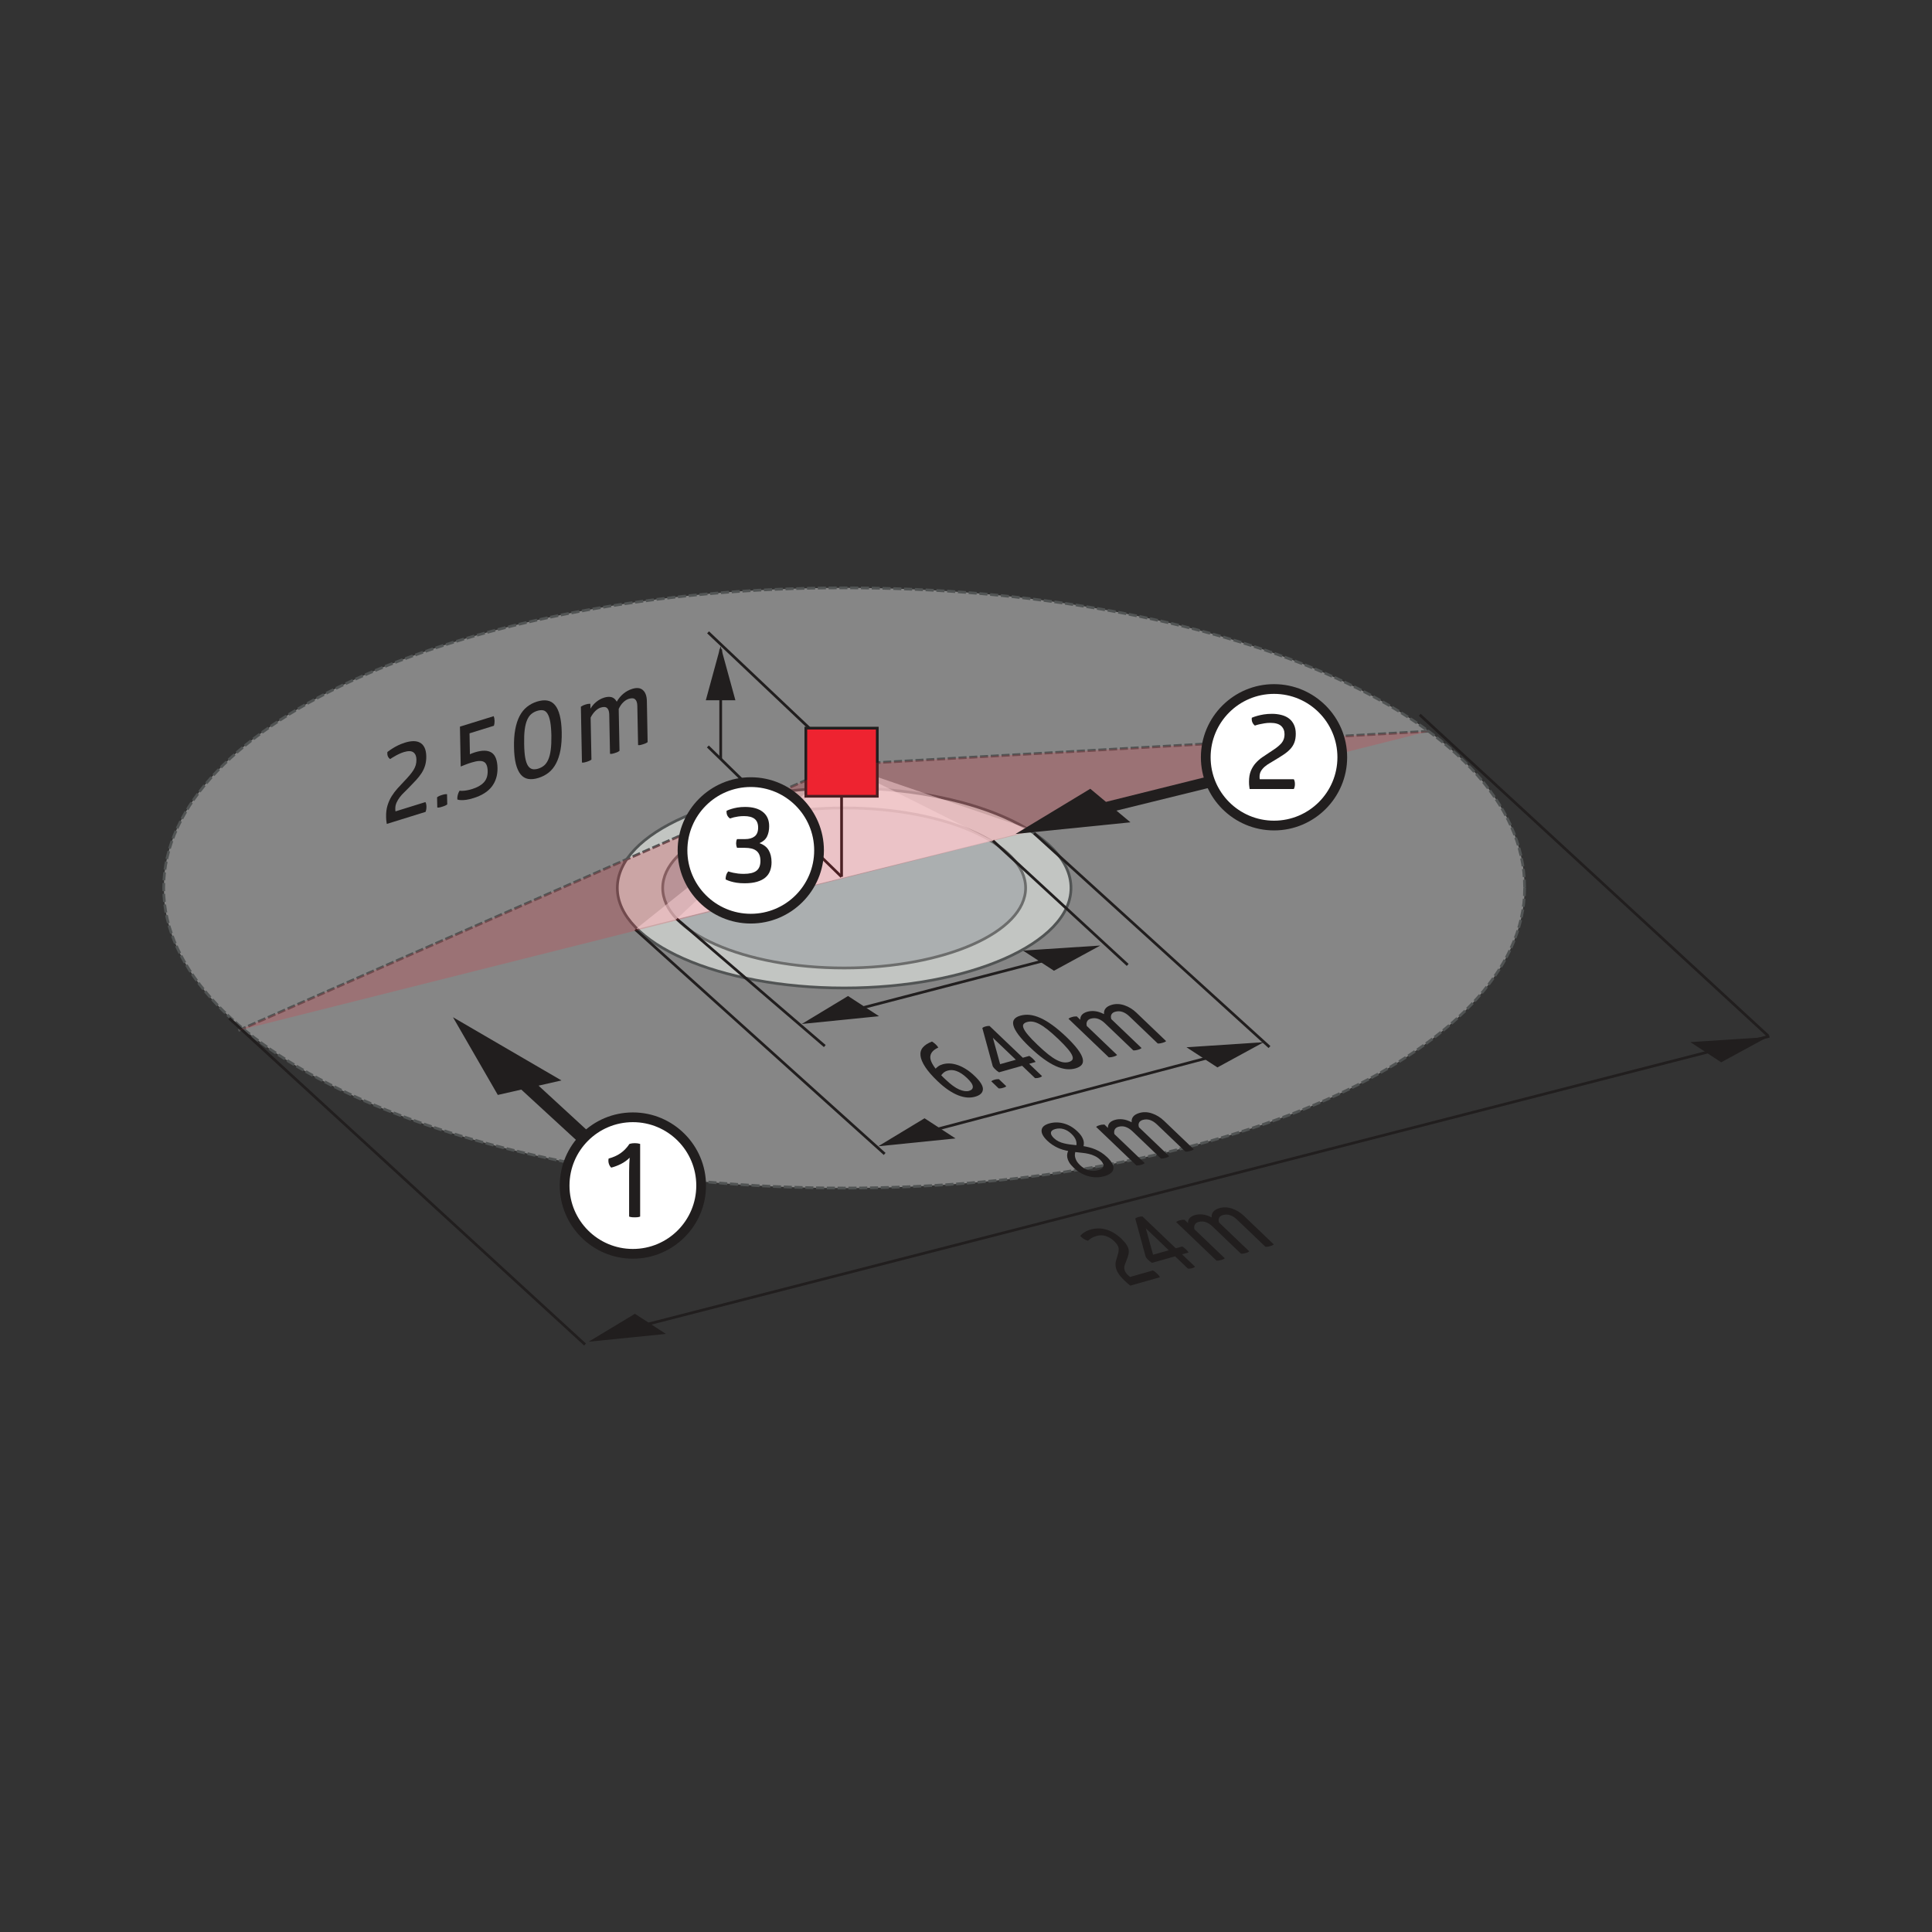 <?xml version="1.0" encoding="UTF-8" standalone="no"?>
<svg
   xmlns:dc="http://purl.org/dc/elements/1.1/"
   xmlns:cc="http://creativecommons.org/ns#"
   xmlns:rdf="http://www.w3.org/1999/02/22-rdf-syntax-ns#"
   xmlns:svg="http://www.w3.org/2000/svg"
   xmlns="http://www.w3.org/2000/svg"
   xmlns:xlink="http://www.w3.org/1999/xlink"
   xmlns:sodipodi="http://sodipodi.sourceforge.net/DTD/sodipodi-0.dtd"
   xmlns:inkscape="http://www.inkscape.org/namespaces/inkscape"
   sodipodi:docname="RW_PD4_GB_ohne.pdf"
   id="svg300"
   version="1.2"
   viewBox="0 0 708.66 708.66"
   height="708.66pt"
   width="708.66pt">
  <rect x="0" y="0" width="708.66" height="708.66" fill="#333333" stroke="none"/>
  <sodipodi:namedview
     id="namedview302"
     inkscape:window-height="480"
     inkscape:window-width="640"
     inkscape:pageshadow="2"
     inkscape:pageopacity="0"
     guidetolerance="10"
     gridtolerance="10"
     objecttolerance="10"
     borderopacity="1"
     bordercolor="#666666"
     pagecolor="#ffffff" />
  <defs
     id="defs151">
    <g
       id="g59">
      <symbol
         id="glyph0-0"
         overflow="visible">
        <path
           id="path2"
           d="M 1.484 0 L 1.484 -28.797 L 23 -28.797 L 23 0 Z M 18.484 -19.719 C 18.484 -20.676 18.32 -21.508 18 -22.219 C 17.676 -22.926 17.227 -23.504 16.656 -23.953 C 16.082 -24.41 15.395 -24.75 14.594 -24.969 C 13.801 -25.195 12.938 -25.312 12 -25.312 C 11.176 -25.312 10.457 -25.25 9.844 -25.125 C 9.227 -25.008 8.691 -24.891 8.234 -24.766 C 7.734 -24.598 7.281 -24.41 6.875 -24.203 C 6.801 -23.211 7.133 -22.453 7.875 -21.922 C 8.145 -22.055 8.469 -22.176 8.844 -22.281 C 9.156 -22.383 9.531 -22.477 9.969 -22.562 C 10.414 -22.645 10.93 -22.688 11.516 -22.688 C 12.641 -22.688 13.535 -22.453 14.203 -21.984 C 14.867 -21.516 15.203 -20.719 15.203 -19.594 C 15.203 -18.801 15.082 -18.156 14.844 -17.656 C 14.602 -17.164 14.297 -16.738 13.922 -16.375 C 13.547 -16.02 13.148 -15.664 12.734 -15.312 C 12.328 -14.969 11.938 -14.555 11.562 -14.078 C 11.188 -13.598 10.879 -13 10.641 -12.281 C 10.398 -11.562 10.281 -10.629 10.281 -9.484 C 10.383 -9.43 10.488 -9.375 10.594 -9.312 C 10.863 -9.207 11.172 -9.156 11.516 -9.156 C 11.891 -9.156 12.211 -9.207 12.484 -9.312 C 12.586 -9.375 12.68 -9.43 12.766 -9.484 C 12.766 -10.336 12.898 -11.035 13.172 -11.578 C 13.453 -12.129 13.805 -12.609 14.234 -13.016 C 14.66 -13.43 15.117 -13.816 15.609 -14.172 C 16.109 -14.535 16.57 -14.957 17 -15.438 C 17.426 -15.914 17.781 -16.488 18.062 -17.156 C 18.344 -17.82 18.484 -18.676 18.484 -19.719 Z M 13.203 -6.438 C 13.066 -6.469 12.922 -6.508 12.766 -6.562 C 12.629 -6.582 12.453 -6.609 12.234 -6.641 C 12.023 -6.672 11.785 -6.688 11.516 -6.688 C 11.223 -6.688 10.977 -6.672 10.781 -6.641 C 10.582 -6.609 10.414 -6.582 10.281 -6.562 C 10.125 -6.508 9.988 -6.469 9.875 -6.438 L 9.875 -3.438 C 9.988 -3.383 10.125 -3.344 10.281 -3.312 C 10.414 -3.289 10.582 -3.27 10.781 -3.25 C 10.977 -3.238 11.223 -3.234 11.516 -3.234 C 11.785 -3.234 12.023 -3.238 12.234 -3.25 C 12.453 -3.27 12.629 -3.289 12.766 -3.312 C 12.922 -3.344 13.066 -3.383 13.203 -3.438 Z M 13.203 -6.438 "
           style="stroke:none;" />
      </symbol>
      <symbol
         id="glyph0-1"
         overflow="visible">
        <path
           id="path5"
           d="M 4.078 -23.281 C 3.648 -23.625 3.336 -24.035 3.141 -24.516 C 2.941 -24.992 2.879 -25.539 2.953 -26.156 C 3.566 -26.426 4.266 -26.664 5.047 -26.875 C 5.711 -27.062 6.488 -27.227 7.375 -27.375 C 8.27 -27.52 9.266 -27.594 10.359 -27.594 C 11.555 -27.594 12.688 -27.457 13.75 -27.188 C 14.82 -26.926 15.75 -26.504 16.531 -25.922 C 17.32 -25.336 17.941 -24.578 18.391 -23.641 C 18.848 -22.703 19.078 -21.582 19.078 -20.281 C 19.078 -19.031 18.906 -17.957 18.562 -17.062 C 18.219 -16.164 17.711 -15.363 17.047 -14.656 C 16.379 -13.945 15.578 -13.281 14.641 -12.656 C 13.703 -12.031 12.633 -11.359 11.438 -10.641 C 10.852 -10.266 10.227 -9.891 9.562 -9.516 C 8.895 -9.141 8.281 -8.711 7.719 -8.234 C 7.156 -7.754 6.691 -7.211 6.328 -6.609 C 5.973 -6.016 5.797 -5.305 5.797 -4.484 C 5.797 -4.109 5.82 -3.812 5.875 -3.594 L 18.359 -3.594 C 18.629 -3.164 18.766 -2.566 18.766 -1.797 C 18.766 -1.129 18.629 -0.531 18.359 0 L 2.156 0 C 2.102 -0.238 2.066 -0.504 2.047 -0.797 C 1.961 -1.273 1.922 -1.906 1.922 -2.688 C 1.922 -4.227 2.145 -5.551 2.594 -6.656 C 3.051 -7.758 3.648 -8.723 4.391 -9.547 C 5.141 -10.379 5.969 -11.102 6.875 -11.719 C 7.781 -12.332 8.703 -12.945 9.641 -13.562 C 10.547 -14.145 11.332 -14.68 12 -15.172 C 12.664 -15.672 13.219 -16.16 13.656 -16.641 C 14.094 -17.117 14.414 -17.641 14.625 -18.203 C 14.844 -18.766 14.953 -19.414 14.953 -20.156 C 14.953 -21.383 14.539 -22.379 13.719 -23.141 C 12.895 -23.898 11.562 -24.281 9.719 -24.281 C 8.969 -24.281 8.258 -24.223 7.594 -24.109 C 6.926 -24.004 6.328 -23.891 5.797 -23.766 C 5.18 -23.629 4.609 -23.469 4.078 -23.281 Z M 4.078 -23.281 "
           style="stroke:none;" />
      </symbol>
      <symbol
         id="glyph0-2"
         overflow="visible">
        <path
           id="path8"
           d="M 1.203 -21.562 C 2.879 -22.008 4.332 -22.66 5.562 -23.516 C 6.789 -24.367 7.883 -25.504 8.844 -26.922 L 9.312 -27.047 C 9.477 -27.098 9.68 -27.133 9.922 -27.156 C 10.16 -27.188 10.453 -27.203 10.797 -27.203 C 11.117 -27.203 11.406 -27.188 11.656 -27.156 C 11.914 -27.133 12.125 -27.098 12.281 -27.047 L 12.766 -26.922 L 12.766 -0.281 C 12.629 -0.227 12.469 -0.176 12.281 -0.125 C 11.957 -0.039 11.453 0 10.766 0 C 10.098 0 9.586 -0.039 9.234 -0.125 C 9.023 -0.176 8.852 -0.227 8.719 -0.281 L 8.719 -16.688 C 8.719 -17.75 8.738 -18.711 8.781 -19.578 C 8.82 -20.441 8.867 -21.207 8.922 -21.875 C 7.984 -20.945 6.922 -20.18 5.734 -19.578 C 4.547 -18.984 3.352 -18.535 2.156 -18.234 C 1.758 -18.609 1.469 -19.094 1.281 -19.688 C 1.094 -20.289 1.066 -20.914 1.203 -21.562 Z M 1.203 -21.562 "
           style="stroke:none;" />
      </symbol>
      <symbol
         id="glyph0-3"
         overflow="visible">
        <path
           id="path11"
           d="M 18.719 -7.281 C 18.719 -6.133 18.535 -5.086 18.172 -4.141 C 17.816 -3.191 17.25 -2.383 16.469 -1.719 C 15.695 -1.051 14.676 -0.531 13.406 -0.156 C 12.145 0.219 10.625 0.406 8.844 0.406 C 7.719 0.406 6.734 0.336 5.891 0.203 C 5.055 0.066 4.332 -0.094 3.719 -0.281 C 3.031 -0.488 2.414 -0.727 1.875 -1 C 1.852 -1.531 1.926 -2.066 2.094 -2.609 C 2.27 -3.16 2.531 -3.609 2.875 -3.953 C 2.957 -3.93 3.156 -3.863 3.469 -3.75 C 3.789 -3.645 4.207 -3.539 4.719 -3.438 C 5.227 -3.332 5.805 -3.238 6.453 -3.156 C 7.109 -3.082 7.812 -3.047 8.562 -3.047 C 10.645 -3.047 12.176 -3.414 13.156 -4.156 C 14.145 -4.906 14.641 -6.117 14.641 -7.797 C 14.641 -8.703 14.504 -9.461 14.234 -10.078 C 13.973 -10.691 13.586 -11.188 13.078 -11.562 C 12.566 -11.938 11.961 -12.203 11.266 -12.359 C 10.578 -12.516 9.82 -12.594 9 -12.594 L 6.047 -12.594 C 5.828 -13.133 5.719 -13.68 5.719 -14.234 C 5.719 -14.797 5.828 -15.316 6.047 -15.797 L 9 -15.797 C 10.488 -15.797 11.66 -16.129 12.516 -16.797 C 13.367 -17.461 13.797 -18.531 13.797 -20 C 13.797 -21.469 13.363 -22.539 12.5 -23.219 C 11.633 -23.895 10.348 -24.234 8.641 -24.234 C 7.867 -24.234 7.164 -24.188 6.531 -24.094 C 5.906 -24 5.367 -23.898 4.922 -23.797 C 4.391 -23.66 3.91 -23.516 3.484 -23.359 C 2.523 -24.023 2.109 -24.973 2.234 -26.203 C 2.742 -26.441 3.348 -26.664 4.047 -26.875 C 4.629 -27.062 5.336 -27.227 6.172 -27.375 C 7.016 -27.52 7.957 -27.594 9 -27.594 C 11.801 -27.594 13.973 -26.984 15.516 -25.766 C 17.066 -24.555 17.844 -22.805 17.844 -20.516 C 17.844 -19.078 17.582 -17.82 17.062 -16.75 C 16.539 -15.688 15.613 -14.875 14.281 -14.312 C 15.852 -13.758 16.984 -12.891 17.672 -11.703 C 18.367 -10.516 18.719 -9.039 18.719 -7.281 Z M 18.719 -7.281 "
           style="stroke:none;" />
      </symbol>
      <symbol
         id="glyph1-0"
         overflow="visible">
        <path
           id="path14"
           d="M 1 -0.281 L -19.812 -20.188 L -5.359 -24.266 L 15.453 -4.359 Z M -1.828 -17.125 C -2.516 -17.781 -3.223 -18.32 -3.953 -18.75 C -4.68 -19.188 -5.398 -19.504 -6.109 -19.703 C -6.828 -19.91 -7.535 -20.02 -8.234 -20.031 C -8.941 -20.039 -9.609 -19.957 -10.234 -19.781 C -10.785 -19.625 -11.223 -19.441 -11.547 -19.234 C -11.879 -19.035 -12.148 -18.848 -12.359 -18.672 C -12.586 -18.473 -12.758 -18.254 -12.875 -18.016 C -12.195 -17.316 -11.422 -16.859 -10.547 -16.641 C -10.461 -16.785 -10.332 -16.926 -10.156 -17.062 C -10.031 -17.195 -9.848 -17.332 -9.609 -17.469 C -9.367 -17.613 -9.047 -17.742 -8.641 -17.859 C -7.891 -18.066 -7.125 -18.07 -6.344 -17.875 C -5.562 -17.676 -4.766 -17.188 -3.953 -16.406 C -3.379 -15.852 -2.992 -15.383 -2.797 -15 C -2.598 -14.625 -2.488 -14.273 -2.469 -13.953 C -2.457 -13.629 -2.469 -13.312 -2.5 -13 C -2.539 -12.688 -2.508 -12.32 -2.406 -11.906 C -2.312 -11.5 -2.082 -11.023 -1.719 -10.484 C -1.363 -9.953 -0.773 -9.297 0.047 -8.516 C 0.148 -8.492 0.266 -8.473 0.391 -8.453 C 0.641 -8.422 0.883 -8.441 1.125 -8.516 C 1.375 -8.586 1.551 -8.688 1.656 -8.812 C 1.688 -8.875 1.707 -8.93 1.719 -8.984 C 1.102 -9.566 0.691 -10.07 0.484 -10.5 C 0.273 -10.938 0.164 -11.336 0.156 -11.703 C 0.145 -12.066 0.176 -12.422 0.25 -12.766 C 0.32 -13.109 0.32 -13.484 0.25 -13.891 C 0.188 -14.305 0.016 -14.77 -0.266 -15.281 C -0.555 -15.789 -1.078 -16.406 -1.828 -17.125 Z M 4.219 -6.953 C 4.102 -6.941 3.973 -6.941 3.828 -6.953 C 3.723 -6.941 3.586 -6.926 3.422 -6.906 C 3.266 -6.883 3.098 -6.848 2.922 -6.797 C 2.711 -6.734 2.551 -6.676 2.438 -6.625 C 2.32 -6.57 2.227 -6.523 2.156 -6.484 C 2.094 -6.41 2.031 -6.359 1.969 -6.328 L 4.141 -4.25 C 4.266 -4.227 4.383 -4.227 4.5 -4.25 C 4.602 -4.25 4.727 -4.266 4.875 -4.297 C 5.02 -4.328 5.195 -4.375 5.406 -4.438 C 5.582 -4.488 5.734 -4.535 5.859 -4.578 C 5.992 -4.617 6.098 -4.664 6.172 -4.719 C 6.266 -4.758 6.336 -4.812 6.391 -4.875 Z M 4.219 -6.953 "
           style="stroke:none;" />
      </symbol>
      <symbol
         id="glyph1-1"
         overflow="visible">
        <path
           id="path17"
           d="M -14.094 -16.844 C -14.625 -17.008 -15.129 -17.238 -15.609 -17.531 C -16.086 -17.832 -16.523 -18.203 -16.922 -18.641 C -16.703 -18.93 -16.406 -19.227 -16.031 -19.531 C -15.719 -19.781 -15.312 -20.039 -14.812 -20.312 C -14.32 -20.582 -13.707 -20.82 -12.969 -21.031 C -12.164 -21.258 -11.312 -21.379 -10.406 -21.391 C -9.5 -21.41 -8.566 -21.289 -7.609 -21.031 C -6.66 -20.781 -5.695 -20.375 -4.719 -19.812 C -3.75 -19.25 -2.789 -18.52 -1.844 -17.625 C -0.938 -16.75 -0.273 -15.973 0.141 -15.297 C 0.555 -14.629 0.797 -13.988 0.859 -13.375 C 0.922 -12.758 0.863 -12.145 0.688 -11.531 C 0.508 -10.914 0.273 -10.25 -0.016 -9.531 C -0.141 -9.156 -0.285 -8.773 -0.453 -8.391 C -0.629 -8.004 -0.734 -7.594 -0.766 -7.156 C -0.805 -6.719 -0.727 -6.254 -0.531 -5.766 C -0.332 -5.285 0.062 -4.758 0.656 -4.188 C 0.926 -3.926 1.16 -3.727 1.359 -3.594 L 9.734 -5.969 C 10.211 -5.727 10.734 -5.336 11.297 -4.797 C 11.773 -4.336 12.117 -3.898 12.328 -3.484 L 1.438 -0.406 C 1.238 -0.562 1.023 -0.738 0.797 -0.938 C 0.398 -1.25 -0.078 -1.676 -0.641 -2.219 C -1.766 -3.281 -2.57 -4.238 -3.062 -5.094 C -3.562 -5.945 -3.852 -6.727 -3.938 -7.438 C -4.031 -8.145 -4 -8.797 -3.844 -9.391 C -3.688 -9.992 -3.508 -10.594 -3.312 -11.188 C -3.133 -11.77 -3 -12.297 -2.906 -12.766 C -2.82 -13.234 -2.801 -13.676 -2.844 -14.094 C -2.895 -14.508 -3.051 -14.926 -3.312 -15.344 C -3.582 -15.77 -3.984 -16.238 -4.516 -16.75 C -5.41 -17.602 -6.406 -18.211 -7.5 -18.578 C -8.602 -18.953 -9.773 -18.961 -11.016 -18.609 C -11.516 -18.461 -11.945 -18.289 -12.312 -18.094 C -12.688 -17.906 -13.008 -17.711 -13.281 -17.516 C -13.594 -17.305 -13.863 -17.082 -14.094 -16.844 Z M -14.094 -16.844 "
           style="stroke:none;" />
      </symbol>
      <symbol
         id="glyph1-2"
         overflow="visible">
        <path
           id="path20"
           d="M -10.062 -21.25 C -10 -21.289 -9.914 -21.352 -9.812 -21.438 C -9.738 -21.5 -9.625 -21.562 -9.469 -21.625 C -9.32 -21.688 -9.133 -21.75 -8.906 -21.812 C -8.695 -21.875 -8.5 -21.922 -8.312 -21.953 C -8.133 -21.984 -7.973 -22 -7.828 -22 L -7.406 -22 L 4.797 -10.344 L 7.188 -11.016 C 7.27 -10.941 7.391 -10.852 7.547 -10.75 C 7.691 -10.664 7.836 -10.555 7.984 -10.422 C 8.141 -10.297 8.316 -10.141 8.516 -9.953 C 8.703 -9.766 8.863 -9.598 9 -9.453 C 9.133 -9.316 9.227 -9.195 9.281 -9.094 C 9.352 -8.977 9.426 -8.879 9.5 -8.797 L 7.109 -8.125 L 11.844 -3.594 C 11.789 -3.531 11.719 -3.469 11.625 -3.406 C 11.469 -3.281 11.191 -3.16 10.797 -3.047 C 10.367 -2.922 10.016 -2.863 9.734 -2.875 C 9.586 -2.863 9.438 -2.859 9.281 -2.859 L 4.547 -7.391 L -3.922 -5 C -4.035 -5.07 -4.164 -5.16 -4.312 -5.266 C -4.445 -5.336 -4.594 -5.441 -4.75 -5.578 C -4.914 -5.711 -5.094 -5.875 -5.281 -6.062 C -5.477 -6.25 -5.641 -6.41 -5.766 -6.547 C -5.891 -6.68 -5.984 -6.805 -6.047 -6.922 C -6.129 -7.035 -6.191 -7.133 -6.234 -7.219 Z M -3.531 -7.984 L 2.234 -9.609 L -6.188 -17.656 Z M -3.531 -7.984 "
           style="stroke:none;" />
      </symbol>
      <symbol
         id="glyph1-3"
         overflow="visible">
        <path
           id="path23"
           d="M 8 -1.891 C 6.062 -1.348 4.098 -1.352 2.109 -1.906 C 0.117 -2.457 -1.688 -3.516 -3.312 -5.078 C -4.031 -5.766 -4.562 -6.41 -4.906 -7.016 C -5.25 -7.617 -5.469 -8.172 -5.562 -8.672 C -5.664 -9.18 -5.676 -9.645 -5.594 -10.062 C -5.52 -10.488 -5.406 -10.848 -5.25 -11.141 C -5.914 -11.266 -6.57 -11.422 -7.219 -11.609 C -7.863 -11.797 -8.504 -12.039 -9.141 -12.344 C -9.785 -12.645 -10.422 -13.004 -11.047 -13.422 C -11.68 -13.836 -12.305 -14.336 -12.922 -14.922 C -14.422 -16.359 -15.113 -17.645 -15 -18.781 C -14.883 -19.926 -13.941 -20.75 -12.172 -21.25 C -10.43 -21.738 -8.656 -21.734 -6.844 -21.234 C -5.031 -20.734 -3.375 -19.766 -1.875 -18.328 C -1.238 -17.723 -0.75 -17.16 -0.406 -16.641 C -0.07 -16.117 0.164 -15.625 0.312 -15.156 C 0.457 -14.695 0.52 -14.281 0.5 -13.906 C 0.488 -13.539 0.445 -13.211 0.375 -12.922 C 1.094 -12.797 1.816 -12.641 2.547 -12.453 C 3.285 -12.266 4.02 -12.016 4.75 -11.703 C 5.477 -11.398 6.195 -11.02 6.906 -10.562 C 7.625 -10.102 8.332 -9.539 9.031 -8.875 C 10.738 -7.238 11.504 -5.812 11.328 -4.594 C 11.16 -3.375 10.051 -2.473 8 -1.891 Z M -10.016 -19.188 C -10.984 -18.914 -11.504 -18.484 -11.578 -17.891 C -11.648 -17.297 -11.285 -16.613 -10.484 -15.844 C -9.953 -15.344 -9.375 -14.941 -8.75 -14.641 C -8.125 -14.336 -7.461 -14.102 -6.766 -13.938 C -6.078 -13.77 -5.348 -13.633 -4.578 -13.531 C -3.805 -13.438 -3.023 -13.348 -2.234 -13.266 C -2.191 -13.484 -2.18 -13.738 -2.203 -14.031 C -2.223 -14.332 -2.285 -14.656 -2.391 -15 C -2.504 -15.352 -2.691 -15.734 -2.953 -16.141 C -3.211 -16.547 -3.57 -16.969 -4.031 -17.406 C -4.938 -18.281 -5.906 -18.867 -6.938 -19.172 C -7.977 -19.473 -9.004 -19.477 -10.016 -19.188 Z M 5.812 -4.109 C 6.945 -4.43 7.566 -4.93 7.672 -5.609 C 7.773 -6.297 7.363 -7.082 6.438 -7.969 C 5.832 -8.539 5.18 -8.988 4.484 -9.312 C 3.797 -9.645 3.062 -9.898 2.281 -10.078 C 1.508 -10.254 0.711 -10.383 -0.109 -10.469 C -0.941 -10.562 -1.789 -10.656 -2.656 -10.75 C -2.707 -10.562 -2.75 -10.305 -2.781 -9.984 C -2.82 -9.66 -2.797 -9.289 -2.703 -8.875 C -2.617 -8.457 -2.441 -8 -2.172 -7.5 C -1.898 -7.008 -1.473 -6.488 -0.891 -5.938 C 0.023 -5.051 1.062 -4.438 2.219 -4.094 C 3.383 -3.758 4.582 -3.766 5.812 -4.109 Z M 5.812 -4.109 "
           style="stroke:none;" />
      </symbol>
      <symbol
         id="glyph1-4"
         overflow="visible">
        <path
           id="path26"
           d="M -7.938 -22.094 C -7.477 -21.82 -7.035 -21.484 -6.609 -21.078 C -6.18 -20.672 -5.852 -20.273 -5.625 -19.891 C -7.312 -19.129 -8.273 -18.141 -8.516 -16.922 C -8.766 -15.703 -8.133 -14.113 -6.625 -12.156 C -6.363 -12.426 -6.031 -12.711 -5.625 -13.016 C -5.219 -13.316 -4.672 -13.566 -3.984 -13.766 C -3.211 -13.984 -2.367 -14.078 -1.453 -14.047 C -0.547 -14.016 0.398 -13.832 1.391 -13.5 C 2.379 -13.176 3.406 -12.68 4.469 -12.016 C 5.539 -11.359 6.625 -10.504 7.719 -9.453 C 9.82 -7.441 10.828 -5.801 10.734 -4.531 C 10.641 -3.258 9.68 -2.367 7.859 -1.859 C 6.941 -1.598 5.969 -1.504 4.938 -1.578 C 3.906 -1.66 2.812 -1.926 1.656 -2.375 C 0.508 -2.832 -0.691 -3.484 -1.953 -4.328 C -3.211 -5.18 -4.52 -6.254 -5.875 -7.547 C -7.895 -9.473 -9.41 -11.211 -10.422 -12.766 C -11.441 -14.328 -12.02 -15.707 -12.156 -16.906 C -12.289 -18.113 -11.988 -19.141 -11.25 -19.984 C -10.52 -20.828 -9.414 -21.531 -7.938 -22.094 Z M 4.953 -8.672 C 4.242 -9.348 3.562 -9.898 2.906 -10.328 C 2.25 -10.754 1.625 -11.07 1.031 -11.281 C 0.445 -11.488 -0.109 -11.602 -0.641 -11.625 C -1.172 -11.645 -1.664 -11.586 -2.125 -11.453 C -2.82 -11.254 -3.359 -10.977 -3.734 -10.625 C -4.109 -10.27 -4.383 -9.977 -4.562 -9.75 C -4.332 -9.488 -4.082 -9.227 -3.812 -8.969 C -3.551 -8.719 -3.285 -8.469 -3.016 -8.219 C -1.086 -6.363 0.594 -5.129 2.031 -4.516 C 3.469 -3.898 4.672 -3.727 5.641 -4 C 6.598 -4.27 7.062 -4.789 7.031 -5.562 C 7 -6.344 6.305 -7.379 4.953 -8.672 Z M 4.953 -8.672 "
           style="stroke:none;" />
      </symbol>
      <symbol
         id="glyph1-5"
         overflow="visible">
        <path
           id="path29"
           d="M 4.344 -1.469 C 4.289 -1.414 4.211 -1.352 4.109 -1.281 C 3.91 -1.145 3.586 -1.016 3.141 -0.891 C 2.641 -0.742 2.254 -0.672 1.984 -0.672 C 1.797 -0.66 1.648 -0.664 1.547 -0.688 L -1.172 -3.297 C -1.129 -3.316 -1.047 -3.367 -0.922 -3.453 C -0.867 -3.523 -0.758 -3.594 -0.594 -3.656 C -0.438 -3.727 -0.234 -3.801 0.016 -3.875 C 0.242 -3.938 0.453 -3.984 0.641 -4.016 C 0.836 -4.047 1.023 -4.062 1.203 -4.062 C 1.367 -4.062 1.508 -4.066 1.625 -4.078 Z M 4.344 -1.469 "
           style="stroke:none;" />
      </symbol>
      <symbol
         id="glyph1-6"
         overflow="visible">
        <path
           id="path32"
           d="M 8.547 -2.047 C 7.473 -1.742 6.336 -1.656 5.141 -1.781 C 3.953 -1.914 2.664 -2.289 1.281 -2.906 C -0.102 -3.531 -1.582 -4.414 -3.156 -5.562 C -4.738 -6.707 -6.426 -8.141 -8.219 -9.859 C -10 -11.547 -11.379 -13.047 -12.359 -14.359 C -13.336 -15.672 -13.953 -16.797 -14.203 -17.734 C -14.453 -18.68 -14.359 -19.453 -13.922 -20.047 C -13.492 -20.641 -12.742 -21.086 -11.672 -21.391 C -10.586 -21.703 -9.441 -21.797 -8.234 -21.672 C -7.023 -21.547 -5.723 -21.172 -4.328 -20.547 C -2.941 -19.93 -1.461 -19.051 0.109 -17.906 C 1.68 -16.77 3.363 -15.348 5.156 -13.641 C 6.945 -11.922 8.336 -10.406 9.328 -9.094 C 10.316 -7.781 10.93 -6.648 11.172 -5.703 C 11.422 -4.766 11.316 -4 10.859 -3.406 C 10.398 -2.812 9.629 -2.359 8.547 -2.047 Z M -9.219 -19.047 C -9.832 -18.879 -10.266 -18.617 -10.516 -18.266 C -10.766 -17.91 -10.754 -17.406 -10.484 -16.75 C -10.211 -16.094 -9.664 -15.273 -8.844 -14.297 C -8.031 -13.316 -6.867 -12.109 -5.359 -10.672 C -3.859 -9.234 -2.535 -8.062 -1.391 -7.156 C -0.242 -6.258 0.773 -5.582 1.672 -5.125 C 2.566 -4.664 3.375 -4.383 4.094 -4.281 C 4.82 -4.188 5.492 -4.223 6.109 -4.391 C 6.742 -4.578 7.176 -4.852 7.406 -5.219 C 7.633 -5.582 7.617 -6.086 7.359 -6.734 C 7.109 -7.379 6.57 -8.191 5.75 -9.172 C 4.926 -10.16 3.766 -11.375 2.266 -12.812 C 0.754 -14.25 -0.566 -15.414 -1.703 -16.312 C -2.848 -17.207 -3.875 -17.891 -4.781 -18.359 C -5.695 -18.828 -6.504 -19.102 -7.203 -19.188 C -7.91 -19.281 -8.582 -19.234 -9.219 -19.047 Z M -9.219 -19.047 "
           style="stroke:none;" />
      </symbol>
      <symbol
         id="glyph2-0"
         overflow="visible">
        <path
           id="path35"
           d="M 1.125 -0.312 L -19.688 -20.219 L -3.188 -24.875 L 17.625 -4.969 Z M -0.078 -17.625 C -0.766 -18.281 -1.488 -18.816 -2.25 -19.234 C -3.02 -19.66 -3.785 -19.969 -4.547 -20.156 C -5.305 -20.344 -6.078 -20.43 -6.859 -20.422 C -7.641 -20.41 -8.391 -20.301 -9.109 -20.094 C -9.742 -19.914 -10.254 -19.719 -10.641 -19.5 C -11.023 -19.281 -11.336 -19.078 -11.578 -18.891 C -11.848 -18.68 -12.055 -18.453 -12.203 -18.203 C -11.555 -17.492 -10.758 -17.039 -9.812 -16.844 C -9.695 -17 -9.535 -17.148 -9.328 -17.297 C -9.16 -17.441 -8.938 -17.586 -8.656 -17.734 C -8.375 -17.891 -8.008 -18.031 -7.562 -18.156 C -6.695 -18.406 -5.844 -18.438 -5 -18.25 C -4.156 -18.07 -3.328 -17.594 -2.516 -16.812 C -1.941 -16.258 -1.566 -15.789 -1.391 -15.406 C -1.223 -15.02 -1.148 -14.66 -1.172 -14.328 C -1.191 -13.992 -1.234 -13.664 -1.297 -13.344 C -1.367 -13.02 -1.375 -12.645 -1.312 -12.219 C -1.258 -11.801 -1.062 -11.316 -0.719 -10.766 C -0.383 -10.223 0.191 -9.562 1.016 -8.781 C 1.141 -8.77 1.266 -8.754 1.391 -8.734 C 1.66 -8.711 1.93 -8.738 2.203 -8.812 C 2.484 -8.895 2.691 -9.004 2.828 -9.141 C 2.867 -9.203 2.898 -9.266 2.922 -9.328 C 2.305 -9.91 1.906 -10.422 1.719 -10.859 C 1.539 -11.297 1.461 -11.703 1.484 -12.078 C 1.516 -12.453 1.594 -12.816 1.719 -13.172 C 1.852 -13.535 1.906 -13.926 1.875 -14.344 C 1.844 -14.77 1.695 -15.242 1.438 -15.766 C 1.176 -16.285 0.672 -16.906 -0.078 -17.625 Z M 5.469 -7.312 C 5.332 -7.289 5.188 -7.285 5.031 -7.297 C 4.914 -7.285 4.766 -7.266 4.578 -7.234 C 4.391 -7.203 4.195 -7.156 4 -7.094 C 3.781 -7.039 3.602 -6.984 3.469 -6.922 C 3.332 -6.859 3.219 -6.801 3.125 -6.75 C 3.051 -6.676 2.977 -6.625 2.906 -6.594 L 5.078 -4.516 C 5.211 -4.492 5.344 -4.492 5.469 -4.516 C 5.594 -4.523 5.738 -4.551 5.906 -4.594 C 6.07 -4.633 6.266 -4.68 6.484 -4.734 C 6.68 -4.797 6.859 -4.852 7.016 -4.906 C 7.172 -4.957 7.289 -5.008 7.375 -5.062 C 7.477 -5.102 7.566 -5.16 7.641 -5.234 Z M 5.469 -7.312 "
           style="stroke:none;" />
      </symbol>
      <symbol
         id="glyph2-1"
         overflow="visible">
        <path
           id="path38"
           d="M 0.281 -16.656 C 0.113 -18.352 1.082 -19.5 3.188 -20.094 C 4.664 -20.508 6.195 -20.441 7.781 -19.891 C 9.375 -19.348 10.828 -18.453 12.141 -17.203 L 23.062 -6.75 C 22.977 -6.688 22.879 -6.617 22.766 -6.547 C 22.586 -6.41 22.242 -6.273 21.734 -6.141 C 21.203 -5.984 20.781 -5.898 20.469 -5.891 C 20.289 -5.891 20.129 -5.891 19.984 -5.891 L 9.578 -15.844 C 8.766 -16.625 7.926 -17.164 7.062 -17.469 C 6.207 -17.77 5.312 -17.789 4.375 -17.531 C 3.738 -17.352 3.285 -17.031 3.016 -16.562 C 2.754 -16.102 2.734 -15.523 2.953 -14.828 L 14.047 -4.219 C 13.961 -4.145 13.863 -4.07 13.75 -4 C 13.57 -3.875 13.238 -3.738 12.75 -3.594 C 12.219 -3.445 11.797 -3.367 11.484 -3.359 C 11.316 -3.348 11.16 -3.348 11.016 -3.359 L 0.609 -13.312 C -0.203 -14.094 -1.039 -14.633 -1.906 -14.938 C -2.77 -15.238 -3.664 -15.258 -4.594 -15 C -5.238 -14.812 -5.68 -14.477 -5.922 -14 C -6.172 -13.52 -6.211 -12.957 -6.047 -12.312 L 5.078 -1.672 C 4.984 -1.609 4.883 -1.539 4.781 -1.469 C 4.602 -1.344 4.27 -1.207 3.781 -1.062 C 3.25 -0.914 2.82 -0.836 2.5 -0.828 C 2.332 -0.816 2.176 -0.812 2.031 -0.812 L -12.766 -14.969 L -12.5 -15.156 C -12.406 -15.227 -12.273 -15.301 -12.109 -15.375 C -11.941 -15.445 -11.711 -15.523 -11.422 -15.609 C -11.18 -15.68 -10.957 -15.734 -10.75 -15.766 C -10.551 -15.797 -10.375 -15.805 -10.219 -15.797 C -10.039 -15.805 -9.875 -15.816 -9.719 -15.828 L -8.422 -14.578 C -8.461 -15.285 -8.266 -15.895 -7.828 -16.406 C -7.391 -16.914 -6.719 -17.297 -5.812 -17.547 C -4.914 -17.797 -3.969 -17.859 -2.969 -17.734 C -1.969 -17.617 -0.883 -17.258 0.281 -16.656 Z M 0.281 -16.656 "
           style="stroke:none;" />
      </symbol>
      <symbol
         id="glyph3-0"
         overflow="visible">
        <path
           id="path41"
           d="M 1.297 -0.406 L 0.75 -29.203 L 19.656 -35.078 L 20.203 -6.281 Z M 15.859 -24.766 C 15.848 -25.711 15.691 -26.5 15.391 -27.125 C 15.098 -27.75 14.691 -28.207 14.172 -28.5 C 13.66 -28.789 13.051 -28.941 12.344 -28.953 C 11.645 -28.961 10.883 -28.844 10.062 -28.594 C 9.332 -28.363 8.695 -28.102 8.156 -27.812 C 7.625 -27.531 7.16 -27.258 6.766 -27 C 6.328 -26.707 5.938 -26.395 5.594 -26.062 C 5.539 -25.051 5.848 -24.383 6.516 -24.062 C 6.734 -24.27 7.008 -24.473 7.344 -24.672 C 7.625 -24.879 7.957 -25.082 8.344 -25.281 C 8.727 -25.477 9.176 -25.656 9.688 -25.812 C 10.676 -26.125 11.469 -26.141 12.062 -25.859 C 12.656 -25.578 12.969 -24.875 13 -23.75 C 13.008 -22.957 12.914 -22.281 12.719 -21.719 C 12.52 -21.156 12.258 -20.641 11.938 -20.172 C 11.613 -19.711 11.27 -19.25 10.906 -18.781 C 10.551 -18.32 10.211 -17.801 9.891 -17.219 C 9.578 -16.645 9.32 -15.961 9.125 -15.172 C 8.926 -14.391 8.836 -13.43 8.859 -12.297 C 8.953 -12.273 9.047 -12.25 9.141 -12.219 C 9.379 -12.176 9.645 -12.203 9.938 -12.297 C 10.27 -12.398 10.555 -12.547 10.797 -12.734 C 10.879 -12.816 10.957 -12.895 11.031 -12.969 C 11.008 -13.812 11.117 -14.547 11.359 -15.172 C 11.598 -15.797 11.898 -16.367 12.266 -16.891 C 12.641 -17.422 13.035 -17.938 13.453 -18.438 C 13.879 -18.938 14.273 -19.484 14.641 -20.078 C 15.016 -20.672 15.316 -21.336 15.547 -22.078 C 15.773 -22.828 15.879 -23.723 15.859 -24.766 Z M 11.469 -10.047 C 11.352 -10.023 11.223 -10.023 11.078 -10.047 C 10.961 -10.035 10.812 -10.008 10.625 -9.969 C 10.438 -9.938 10.223 -9.883 9.984 -9.812 C 9.734 -9.738 9.52 -9.66 9.344 -9.578 C 9.164 -9.504 9.02 -9.438 8.906 -9.375 C 8.758 -9.258 8.645 -9.18 8.562 -9.141 L 8.625 -6.141 C 8.707 -6.098 8.82 -6.094 8.969 -6.125 C 9.082 -6.133 9.227 -6.16 9.406 -6.203 C 9.582 -6.242 9.797 -6.301 10.047 -6.375 C 10.285 -6.445 10.5 -6.52 10.688 -6.594 C 10.875 -6.664 11.023 -6.734 11.141 -6.797 C 11.285 -6.859 11.414 -6.941 11.531 -7.047 Z M 11.469 -10.047 "
           style="stroke:none;" />
      </symbol>
      <symbol
         id="glyph3-1"
         overflow="visible">
        <path
           id="path44"
           d="M 3.141 -24.391 C 2.766 -24.617 2.484 -24.945 2.297 -25.375 C 2.109 -25.801 2.047 -26.332 2.109 -26.969 C 2.641 -27.395 3.25 -27.82 3.938 -28.25 C 4.508 -28.625 5.188 -29.004 5.969 -29.391 C 6.75 -29.773 7.625 -30.117 8.594 -30.422 C 9.645 -30.754 10.641 -30.93 11.578 -30.953 C 12.516 -30.973 13.332 -30.797 14.031 -30.422 C 14.738 -30.055 15.297 -29.469 15.703 -28.656 C 16.117 -27.844 16.344 -26.781 16.375 -25.469 C 16.395 -24.227 16.258 -23.113 15.969 -22.125 C 15.688 -21.133 15.258 -20.191 14.688 -19.297 C 14.113 -18.41 13.426 -17.531 12.625 -16.656 C 11.82 -15.781 10.898 -14.816 9.859 -13.766 C 9.348 -13.223 8.801 -12.676 8.219 -12.125 C 7.633 -11.582 7.102 -10.988 6.625 -10.344 C 6.145 -9.707 5.75 -9.035 5.438 -8.328 C 5.133 -7.629 4.992 -6.867 5.016 -6.047 C 5.016 -5.68 5.039 -5.398 5.094 -5.203 L 16.062 -8.609 C 16.289 -8.254 16.414 -7.695 16.438 -6.938 C 16.445 -6.258 16.344 -5.617 16.125 -5.016 L 1.891 -0.594 C 1.848 -0.812 1.812 -1.066 1.781 -1.359 C 1.695 -1.816 1.648 -2.438 1.641 -3.219 C 1.609 -4.758 1.781 -6.141 2.156 -7.359 C 2.531 -8.586 3.035 -9.719 3.672 -10.75 C 4.316 -11.781 5.031 -12.727 5.812 -13.594 C 6.602 -14.457 7.406 -15.32 8.219 -16.188 C 9.008 -17.008 9.691 -17.758 10.266 -18.438 C 10.836 -19.113 11.312 -19.754 11.688 -20.359 C 12.062 -20.961 12.336 -21.57 12.516 -22.188 C 12.691 -22.801 12.773 -23.484 12.766 -24.234 C 12.742 -25.461 12.363 -26.344 11.625 -26.875 C 10.883 -27.406 9.703 -27.422 8.078 -26.922 C 7.422 -26.711 6.801 -26.461 6.219 -26.172 C 5.633 -25.891 5.113 -25.609 4.656 -25.328 C 4.113 -25.035 3.609 -24.723 3.141 -24.391 Z M 3.141 -24.391 "
           style="stroke:none;" />
      </symbol>
      <symbol
         id="glyph3-2"
         overflow="visible">
        <path
           id="path47"
           d="M 5.938 -2.125 C 5.82 -2.031 5.664 -1.926 5.469 -1.812 C 5.145 -1.633 4.695 -1.457 4.125 -1.281 C 3.469 -1.07 2.992 -0.961 2.703 -0.953 C 2.516 -0.941 2.375 -0.953 2.281 -0.984 L 2.203 -4.734 C 2.297 -4.797 2.438 -4.891 2.625 -5.016 C 2.758 -5.109 2.945 -5.203 3.188 -5.297 C 3.426 -5.391 3.711 -5.488 4.047 -5.594 C 4.336 -5.688 4.594 -5.754 4.812 -5.797 C 5.039 -5.848 5.234 -5.875 5.391 -5.875 C 5.586 -5.875 5.742 -5.875 5.859 -5.875 Z M 5.938 -2.125 "
           style="stroke:none;" />
      </symbol>
      <symbol
         id="glyph3-3"
         overflow="visible">
        <path
           id="path50"
           d="M 6.203 -18 C 6.348 -18.094 6.578 -18.195 6.891 -18.312 C 7.203 -18.438 7.582 -18.57 8.031 -18.719 C 10.727 -19.551 12.77 -19.516 14.156 -18.609 C 15.539 -17.703 16.266 -15.82 16.328 -12.969 C 16.367 -10.301 15.672 -8.031 14.234 -6.156 C 12.797 -4.281 10.547 -2.867 7.484 -1.922 C 6.43 -1.598 5.539 -1.391 4.812 -1.297 C 4.094 -1.203 3.5 -1.164 3.031 -1.188 C 2.445 -1.188 1.969 -1.266 1.594 -1.422 C 1.539 -1.941 1.594 -2.5 1.75 -3.094 C 1.906 -3.688 2.125 -4.207 2.406 -4.656 C 2.82 -4.582 3.266 -4.566 3.734 -4.609 C 4.129 -4.629 4.613 -4.691 5.188 -4.797 C 5.77 -4.898 6.395 -5.055 7.062 -5.266 C 8.914 -5.836 10.328 -6.641 11.297 -7.672 C 12.273 -8.711 12.75 -10.102 12.719 -11.844 C 12.676 -13.625 12.207 -14.754 11.312 -15.234 C 10.426 -15.723 8.93 -15.641 6.828 -14.984 C 6.055 -14.754 5.312 -14.5 4.594 -14.219 C 3.883 -13.945 3.297 -13.711 2.828 -13.516 L 2.547 -28.141 L 14.938 -31.984 C 15.133 -31.453 15.238 -30.879 15.25 -30.266 C 15.27 -29.66 15.191 -29.062 15.016 -28.469 L 6.062 -25.688 Z M 6.203 -18 "
           style="stroke:none;" />
      </symbol>
      <symbol
         id="glyph3-4"
         overflow="visible">
        <path
           id="path53"
           d="M 10.812 -2.953 C 9.414 -2.516 8.172 -2.391 7.078 -2.578 C 5.992 -2.766 5.07 -3.312 4.312 -4.219 C 3.562 -5.125 2.973 -6.398 2.547 -8.047 C 2.129 -9.703 1.898 -11.77 1.859 -14.25 C 1.805 -16.707 1.957 -18.879 2.312 -20.766 C 2.664 -22.66 3.195 -24.289 3.906 -25.656 C 4.625 -27.02 5.52 -28.133 6.594 -29 C 7.664 -29.863 8.898 -30.516 10.297 -30.953 C 11.711 -31.391 12.969 -31.516 14.062 -31.328 C 15.164 -31.148 16.098 -30.609 16.859 -29.703 C 17.629 -28.805 18.223 -27.531 18.641 -25.875 C 19.066 -24.227 19.305 -22.164 19.359 -19.688 C 19.398 -17.207 19.242 -15.02 18.891 -13.125 C 18.535 -11.238 17.992 -9.609 17.266 -8.234 C 16.547 -6.867 15.645 -5.754 14.562 -4.891 C 13.477 -4.035 12.227 -3.391 10.812 -2.953 Z M 10.359 -27.547 C 9.547 -27.297 8.832 -26.914 8.219 -26.406 C 7.602 -25.895 7.086 -25.164 6.672 -24.219 C 6.266 -23.281 5.969 -22.094 5.781 -20.656 C 5.602 -19.227 5.535 -17.477 5.578 -15.406 C 5.609 -13.32 5.738 -11.633 5.969 -10.344 C 6.207 -9.051 6.547 -8.07 6.984 -7.406 C 7.43 -6.738 7.969 -6.332 8.594 -6.188 C 9.219 -6.051 9.938 -6.109 10.75 -6.359 C 11.582 -6.617 12.305 -7.008 12.922 -7.531 C 13.535 -8.062 14.039 -8.789 14.438 -9.719 C 14.844 -10.645 15.141 -11.82 15.328 -13.25 C 15.516 -14.676 15.594 -16.43 15.562 -18.516 C 15.52 -20.586 15.379 -22.27 15.141 -23.562 C 14.898 -24.863 14.562 -25.852 14.125 -26.531 C 13.695 -27.219 13.172 -27.625 12.547 -27.75 C 11.922 -27.875 11.191 -27.805 10.359 -27.547 Z M 10.359 -27.547 "
           style="stroke:none;" />
      </symbol>
      <symbol
         id="glyph3-5"
         overflow="visible">
        <path
           id="path56"
           d="M 15.328 -23.391 C 16.711 -25.766 18.613 -27.332 21.031 -28.094 C 22.719 -28.613 24.02 -28.457 24.938 -27.625 C 25.852 -26.801 26.332 -25.484 26.375 -23.672 L 26.656 -8.562 C 26.52 -8.457 26.375 -8.359 26.219 -8.266 C 25.938 -8.098 25.504 -7.926 24.922 -7.75 C 24.305 -7.551 23.859 -7.445 23.578 -7.438 C 23.422 -7.438 23.281 -7.453 23.156 -7.484 L 22.875 -21.875 C 22.852 -22.988 22.594 -23.773 22.094 -24.234 C 21.602 -24.703 20.82 -24.77 19.75 -24.438 C 19.031 -24.207 18.348 -23.781 17.703 -23.156 C 17.055 -22.531 16.504 -21.719 16.047 -20.719 L 16.344 -5.359 C 16.195 -5.254 16.039 -5.148 15.875 -5.047 C 15.594 -4.879 15.176 -4.711 14.625 -4.547 C 14.008 -4.348 13.562 -4.242 13.281 -4.234 C 13.125 -4.234 12.984 -4.25 12.859 -4.281 L 12.578 -18.672 C 12.555 -19.785 12.301 -20.57 11.812 -21.031 C 11.32 -21.5 10.535 -21.566 9.453 -21.234 C 8.734 -21.004 8.051 -20.562 7.406 -19.906 C 6.758 -19.258 6.207 -18.477 5.75 -17.562 L 6.047 -2.156 C 5.898 -2.051 5.742 -1.945 5.578 -1.844 C 5.297 -1.688 4.879 -1.52 4.328 -1.344 C 3.711 -1.156 3.266 -1.051 2.984 -1.031 C 2.828 -1.039 2.688 -1.055 2.562 -1.078 L 2.172 -21.547 L 2.594 -21.797 C 2.727 -21.898 2.898 -21.992 3.109 -22.078 C 3.328 -22.172 3.602 -22.27 3.938 -22.375 C 4.219 -22.457 4.461 -22.52 4.672 -22.562 C 4.879 -22.602 5.051 -22.617 5.188 -22.609 C 5.352 -22.609 5.508 -22.613 5.656 -22.625 L 5.688 -20.828 C 6.281 -21.816 7.004 -22.656 7.859 -23.344 C 8.723 -24.039 9.664 -24.551 10.688 -24.875 C 11.727 -25.195 12.641 -25.254 13.422 -25.047 C 14.203 -24.836 14.836 -24.285 15.328 -23.391 Z M 15.328 -23.391 "
           style="stroke:none;" />
      </symbol>
    </g>
    <filter
       height="100%"
       width="100%"
       y="0%"
       x="0%"
       filterUnits="objectBoundingBox"
       id="alpha">
      <feColorMatrix
         id="feColorMatrix61"
         values="0 0 0 0 1 0 0 0 0 1 0 0 0 0 1 0 0 0 1 0"
         in="SourceGraphic"
         type="matrix" />
    </filter>
    <mask
       id="mask0">
      <g
         id="g66"
         filter="url(#alpha)">
        <rect
           id="rect64"
           style="fill:rgb(0%,0%,0%);fill-opacity:0.52;stroke:none;"
           height="708.66"
           width="708.66"
           y="0"
           x="0" />
      </g>
    </mask>
    <clipPath
       id="clip2">
      <path
         id="path69"
         d="M 0.039 0.621 L 499.234 0.621 L 499.234 220.781 L 0.039 220.781 Z M 0.039 0.621 " />
    </clipPath>
    <clipPath
       id="clip1">
      <rect
         id="rect72"
         height="221"
         width="500"
         y="0"
         x="0" />
    </clipPath>
    <g
       clip-path="url(#clip1)"
       id="surface5">
      <g
         id="g77"
         clip-rule="nonzero"
         clip-path="url(#clip2)">
        <path
           id="path75"
           d="M 499.234 110.707 C 499.234 171.496 387.488 220.781 249.637 220.781 C 111.785 220.781 0.039 171.496 0.039 110.707 C 0.039 49.91 111.785 0.621 249.637 0.621 C 387.488 0.621 499.234 47.523 499.234 110.707 "
           style=" stroke:none;fill-rule:nonzero;fill:rgb(82.745%,82.431%,82.509%);fill-opacity:1;" />
      </g>
    </g>
    <mask
       id="mask1">
      <g
         id="g82"
         filter="url(#alpha)">
        <rect
           id="rect80"
           style="fill:rgb(0%,0%,0%);fill-opacity:0.5;stroke:none;"
           height="708.66"
           width="708.66"
           y="0"
           x="0" />
      </g>
    </mask>
    <clipPath
       id="clip4">
      <path
         id="path85"
         d="M 1 1 L 134.695 1 L 134.695 60.559 L 1 60.559 Z M 1 1 " />
    </clipPath>
    <clipPath
       id="clip5">
      <path
         id="path88"
         d="M 0.574 0.852 L 134.695 0.852 L 134.695 60.559 L 0.574 60.559 Z M 0.574 0.852 " />
    </clipPath>
    <clipPath
       id="clip3">
      <rect
         id="rect91"
         height="61"
         width="135"
         y="0"
         x="0" />
    </clipPath>
    <g
       clip-path="url(#clip3)"
       id="surface8">
      <g
         id="g96"
         clip-rule="nonzero"
         clip-path="url(#clip4)">
        <path
           id="path94"
           d="M 134.195 30.707 C 134.195 46.91 104.387 60.059 67.637 60.059 C 30.867 60.059 1.078 46.91 1.078 30.707 C 1.078 14.496 30.867 1.352 67.637 1.352 C 104.387 1.352 134.195 14.496 134.195 30.707 "
           style=" stroke:none;fill-rule:nonzero;fill:rgb(57.974%,60.385%,61.877%);fill-opacity:1;" />
      </g>
      <g
         id="g100"
         clip-rule="nonzero"
         clip-path="url(#clip5)">
        <path
           id="path98"
           transform="matrix(1,0,0,-1,134.196,30.706)"
           d="M -0.001 -0.001 C -0.001 -16.204 -29.81 -29.353 -66.56 -29.353 C -103.329 -29.353 -133.118 -16.204 -133.118 -0.001 C -133.118 16.21 -103.329 29.354 -66.56 29.354 C -29.81 29.354 -0.001 16.21 -0.001 -0.001 "
           style="fill:none;stroke-width:1;stroke-linecap:butt;stroke-linejoin:miter;stroke:rgb(8.437%,8.517%,8.762%);stroke-opacity:1;stroke-miterlimit:10;" />
      </g>
    </g>
    <mask
       id="mask2">
      <g
         id="g105"
         filter="url(#alpha)">
        <rect
           id="rect103"
           style="fill:rgb(0%,0%,0%);fill-opacity:0.5;stroke:none;"
           height="708.66"
           width="708.66"
           y="0"
           x="0" />
      </g>
    </mask>
    <clipPath
       id="clip7">
      <path
         id="path108"
         d="M 0.035 0.094 L 145.734 0.094 L 145.734 60.926 L 0.035 60.926 Z M 0.035 0.094 " />
    </clipPath>
    <clipPath
       id="clip6">
      <rect
         id="rect111"
         height="61"
         width="146"
         y="0"
         x="0" />
    </clipPath>
    <g
       clip-path="url(#clip6)"
       id="surface11">
      <g
         id="g116"
         clip-rule="nonzero"
         clip-path="url(#clip7)">
        <path
           id="path114"
           d="M 0.035 60.922 L 145.734 24.535 L 75.566 0.484 Z M 75.566 0.484 L 78.773 0.094 Z M 75.566 0.484 "
           style=" stroke:none;fill-rule:nonzero;fill:rgb(100%,100%,100%);fill-opacity:1;" />
      </g>
    </g>
    <mask
       id="mask3">
      <g
         id="g121"
         filter="url(#alpha)">
        <rect
           id="rect119"
           style="fill:rgb(0%,0%,0%);fill-opacity:0.5;stroke:none;"
           height="708.66"
           width="708.66"
           y="0"
           x="0" />
      </g>
    </mask>
    <clipPath
       id="clip9">
      <path
         id="path124"
         d="M 0.234 0.484 L 116.223 0.484 L 116.223 57.062 L 0.234 57.062 Z M 0.234 0.484 " />
    </clipPath>
    <clipPath
       id="clip8">
      <rect
         id="rect127"
         height="58"
         width="117"
         y="0"
         x="0" />
    </clipPath>
    <g
       clip-path="url(#clip8)"
       id="surface14">
      <g
         id="g132"
         clip-rule="nonzero"
         clip-path="url(#clip9)">
        <path
           id="path130"
           d="M 0.234 57.059 L 0.234 57.062 L 116.223 28.379 L 60.566 0.484 Z M 0.234 57.059 "
           style=" stroke:none;fill-rule:nonzero;fill:rgb(100%,100%,100%);fill-opacity:1;" />
      </g>
    </g>
    <mask
       id="mask4">
      <g
         id="g137"
         filter="url(#alpha)">
        <rect
           id="rect135"
           style="fill:rgb(0%,0%,0%);fill-opacity:0.2;stroke:none;"
           height="708.66"
           width="708.66"
           y="0"
           x="0" />
      </g>
    </mask>
    <clipPath
       id="clip11">
      <path
         id="path140"
         d="M 0.422 0.207 L 437.199 0.207 L 437.199 109.984 L 0.422 109.984 Z M 0.422 0.207 " />
    </clipPath>
    <clipPath
       id="clip10">
      <rect
         id="rect143"
         height="110"
         width="438"
         y="0"
         x="0" />
    </clipPath>
    <g
       clip-path="url(#clip10)"
       id="surface17">
      <g
         id="g148"
         clip-rule="nonzero"
         clip-path="url(#clip11)">
        <path
           id="path146"
           d="M 0.422 109.984 L 437.199 0.207 L 221.566 12.484 Z M 0.422 109.984 "
           style=" stroke:none;fill-rule:nonzero;fill:rgb(93.312%,14.613%,19.479%);fill-opacity:1;" />
      </g>
    </g>
  </defs>
  <g
     id="surface1">
    <use
       height="100%"
       width="100%"
       y="0"
       x="0"
       id="use153"
       mask="url(#mask0)"
       transform="translate(60,215)"
       xlink:href="#surface5" />
    <path
       inkscape:connector-curvature="0"
       id="path155"
       transform="matrix(1,0,0,-1,392.841,325.706)"
       d="m -9.5625e-4,-0.001 c 0,-20.254 -37.266,-36.687 -83.203,-36.687 -45.945,0 -83.203,16.434 -83.203,36.687 0,20.27 37.258,36.691 83.203,36.691 45.938,0 83.203,-16.422 83.203,-36.691"
       style="fill:#c2c5c2;fill-opacity:1;fill-rule:nonzero;stroke:#515454;stroke-width:1;stroke-linecap:butt;stroke-linejoin:miter;stroke-miterlimit:4;stroke-opacity:1" />
    <path
       inkscape:connector-curvature="0"
       id="path157"
       transform="matrix(1,0,0,-1,559.233,325.706)"
       d="M 9.75e-4,-0.001 C 9.75e-4,-60.79 -111.745,-110.075 -249.597,-110.075 c -137.852,0 -249.598,49.285 -249.598,110.074 0,60.797 111.746,110.086 249.598,110.086 137.852,0 249.598,-46.902 249.598,-110.086 z m 0,0"
       style="fill:none;stroke:#515454;stroke-width:1;stroke-linecap:butt;stroke-linejoin:miter;stroke-miterlimit:4;stroke-dasharray:2.966, 0.989;stroke-opacity:1" />
    <use
       height="100%"
       width="100%"
       y="0"
       x="0"
       id="use159"
       mask="url(#mask1)"
       transform="translate(242,295)"
       xlink:href="#surface8" />
    <path
       inkscape:connector-curvature="0"
       id="path161"
       transform="matrix(1,0,0,-1,87.424,377.988)"
       d="M -0.002,-1.8125e-4 221.143,97.496"
       style="fill:none;stroke:#515454;stroke-width:1;stroke-linecap:butt;stroke-linejoin:miter;stroke-miterlimit:4;stroke-dasharray:2.963, 0.989;stroke-opacity:1" />
    <path
       inkscape:connector-curvature="0"
       id="path163"
       transform="matrix(1,0,0,-1,524.198,268.198)"
       d="M 0.001,-0.001 -215.632,-12.286"
       style="fill:none;stroke:#515454;stroke-width:1;stroke-linecap:butt;stroke-linejoin:miter;stroke-miterlimit:4;stroke-dasharray:2.963, 0.989;stroke-opacity:1" />
    <use
       height="100%"
       width="100%"
       y="0"
       x="0"
       id="use165"
       mask="url(#mask2)"
       transform="translate(233,280)"
       xlink:href="#surface11" />
    <use
       height="100%"
       width="100%"
       y="0"
       x="0"
       id="use167"
       mask="url(#mask3)"
       transform="translate(248,280)"
       xlink:href="#surface14" />
    <path
       inkscape:connector-curvature="0"
       id="path169"
       transform="matrix(1,0,0,-1,214.598,493.172)"
       d="M -4.375e-5,-1.75e-4 -130.543,119.691"
       style="fill:none;stroke:#211e1e;stroke-width:1;stroke-linecap:butt;stroke-linejoin:miter;stroke-miterlimit:4;stroke-opacity:1" />
    <path
       inkscape:connector-curvature="0"
       id="path171"
       transform="matrix(1,0,0,-1,648.507,379.91)"
       d="M 0.001,-1.5625e-4 -127.741,117.726"
       style="fill:none;stroke:#211e1e;stroke-width:1;stroke-linecap:butt;stroke-linejoin:miter;stroke-miterlimit:4;stroke-opacity:1" />
    <path
       inkscape:connector-curvature="0"
       id="path173"
       d="m 215.914,492.137 16.977,-10.238 11.371,7.387 z m 0,0"
       style="fill:#211e1e;fill-opacity:1;fill-rule:nonzero;stroke:none" />
    <path
       inkscape:connector-curvature="0"
       id="path175"
       d="m 648.363,380.395 -17.027,9.25 -11.32,-7.398 z m 0,0"
       style="fill:#211e1e;fill-opacity:1;fill-rule:nonzero;stroke:none" />
    <path
       inkscape:connector-curvature="0"
       id="path177"
       transform="matrix(1,0,0,-1,224.35,489.101)"
       d="M -0.002,-1.625e-4 424.646,109.012"
       style="fill:none;stroke:#211e1e;stroke-width:1;stroke-linecap:butt;stroke-linejoin:miter;stroke-miterlimit:4;stroke-opacity:1" />
    <path
       inkscape:connector-curvature="0"
       id="path179"
       transform="matrix(1,0,0,-1,324.493,423.265)"
       d="M -0.001,-1.25e-4 -91.458,82.344"
       style="fill:none;stroke:#211e1e;stroke-width:1;stroke-linecap:butt;stroke-linejoin:miter;stroke-miterlimit:4;stroke-opacity:1" />
    <path
       inkscape:connector-curvature="0"
       id="path181"
       d="m 322.141,420.453 16.984,-10.27 11.359,7.398 z m 0,0"
       style="fill:#211e1e;fill-opacity:1;fill-rule:nonzero;stroke:none" />
    <path
       inkscape:connector-curvature="0"
       id="path183"
       d="m 463.543,382.277 -16.992,9.254 -11.355,-7.395 z m 0,0"
       style="fill:#211e1e;fill-opacity:1;fill-rule:nonzero;stroke:none" />
    <path
       inkscape:connector-curvature="0"
       id="path185"
       transform="matrix(1,0,0,-1,328.816,418.123)"
       d="M 6.25e-6,0.002 129.172,34.072"
       style="fill:none;stroke:#211e1e;stroke-width:1;stroke-linecap:butt;stroke-linejoin:miter;stroke-miterlimit:4;stroke-opacity:1" />
    <path
       inkscape:connector-curvature="0"
       id="path187"
       transform="matrix(1,0,0,-1,302.537,383.701)"
       d="M -0.002,0.002 -54.303,46.642"
       style="fill:none;stroke:#211e1e;stroke-width:1;stroke-linecap:butt;stroke-linejoin:miter;stroke-miterlimit:4;stroke-opacity:1" />
    <path
       inkscape:connector-curvature="0"
       id="path189"
       d="m 294.082,375.598 16.977,-10.258 11.371,7.398 z m 0,0"
       style="fill:#211e1e;fill-opacity:1;fill-rule:nonzero;stroke:none" />
    <path
       inkscape:connector-curvature="0"
       id="path191"
       d="m 403.582,346.828 -16.988,9.242 -11.359,-7.402 z m 0,0"
       style="fill:#211e1e;fill-opacity:1;fill-rule:nonzero;stroke:none" />
    <path
       inkscape:connector-curvature="0"
       id="path193"
       transform="matrix(1,0,0,-1,302.537,373.267)"
       d="M -0.002,0.002 94.521,24.592"
       style="fill:none;stroke:#211e1e;stroke-width:1;stroke-linecap:butt;stroke-linejoin:miter;stroke-miterlimit:4;stroke-opacity:1" />
    <path
       inkscape:connector-curvature="0"
       id="path195"
       transform="matrix(1,0,0,-1,465.647,384.055)"
       d="M 9.375e-4,-1.875e-4 -86.343,78.414"
       style="fill:none;stroke:#211e1e;stroke-width:1;stroke-linecap:butt;stroke-linejoin:miter;stroke-miterlimit:4;stroke-opacity:1" />
    <path
       inkscape:connector-curvature="0"
       id="path197"
       transform="matrix(1,0,0,-1,413.638,353.937)"
       d="M -9.8125e-4,-2e-4 -49.415,45.558"
       style="fill:none;stroke:#211e1e;stroke-width:1;stroke-linecap:butt;stroke-linejoin:miter;stroke-miterlimit:4;stroke-opacity:1" />
    <path
       inkscape:connector-curvature="0"
       id="path199"
       d="m 368.879,306.781 13.027,-3.207"
       style="fill:#211e1e;fill-opacity:1;fill-rule:nonzero;stroke:none" />
    <path
       inkscape:connector-curvature="0"
       id="path201"
       transform="matrix(1,0,0,-1,264.356,278.394)"
       d="M -3.125e-5,-1.3125e-4 V 40.203"
       style="fill:none;stroke:#211e1e;stroke-width:1;stroke-linecap:butt;stroke-linejoin:miter;stroke-miterlimit:4;stroke-opacity:1" />
    <path
       inkscape:connector-curvature="0"
       id="path203"
       d="m 269.746,256.859 -5.434,-19.84 -5.418,19.84 z m 0,0"
       style="fill:#211e1e;fill-opacity:1;fill-rule:nonzero;stroke:none" />
    <path
       inkscape:connector-curvature="0"
       id="path205"
       transform="matrix(1,0,0,-1,308.151,277.771)"
       d="M 9.4375e-4,0.002 -48.425,45.834"
       style="fill:none;stroke:#211e1e;stroke-width:1;stroke-linecap:butt;stroke-linejoin:miter;stroke-miterlimit:4;stroke-opacity:1" />
    <path
       inkscape:connector-curvature="0"
       id="path207"
       transform="matrix(1,0,0,-1,308.674,321.599)"
       d="M -0.002,0.002 -49.025,47.799"
       style="fill:none;stroke:#211e1e;stroke-width:1;stroke-linecap:butt;stroke-linejoin:miter;stroke-miterlimit:4;stroke-opacity:1" />
    <path
       inkscape:connector-curvature="0"
       id="path209"
       transform="matrix(1,0,0,-1,308.687,279.572)"
       d="M 0.001,0.002 V -42.026"
       style="fill:none;stroke:#211e1e;stroke-width:1;stroke-linecap:butt;stroke-linejoin:miter;stroke-miterlimit:4;stroke-opacity:1" />
    <path
       inkscape:connector-curvature="0"
       id="path211"
       transform="matrix(1,0,0,-1,0,708.66)"
       d="m 321.789,416.594 h -26.207 v 24.984 h 26.207 z m 0,0"
       style="fill:#ee2330;fill-opacity:1;fill-rule:nonzero;stroke:#211e1e;stroke-width:1;stroke-linecap:butt;stroke-linejoin:miter;stroke-miterlimit:4;stroke-opacity:1" />
    <use
       height="100%"
       width="100%"
       y="0"
       x="0"
       id="use213"
       mask="url(#mask4)"
       transform="translate(87,268)"
       xlink:href="#surface17" />
    <path
       inkscape:connector-curvature="0"
       id="path215"
       d="m 453.805,286.434 -3.461,-3.43 -44.672,11.125 -5.75,-4.805 -27.418,16.57 42.145,-4.266 -5.133,-4.289 z m 0,0"
       style="fill:#211e1e;fill-opacity:1;fill-rule:nonzero;stroke:none" />
    <path
       inkscape:connector-curvature="0"
       id="path217"
       d="m 467.312,302.812 c -13.809,0 -25.039,-11.234 -25.039,-25.043 0,-13.805 11.23,-25.039 25.039,-25.039 13.809,0 25.039,11.234 25.039,25.039 0,13.809 -11.23,25.043 -25.039,25.043"
       style="fill:#ffffff;fill-opacity:1;fill-rule:nonzero;stroke:none" />
    <path
       inkscape:connector-curvature="0"
       id="path219"
       d="m 467.312,250.945 c -14.793,0 -26.824,12.035 -26.824,26.824 0,14.793 12.031,26.828 26.824,26.828 14.793,0 26.824,-12.035 26.824,-26.828 0,-14.789 -12.031,-26.824 -26.824,-26.824 m 0,3.57 c 12.844,0 23.254,10.414 23.254,23.254 0,12.844 -10.41,23.254 -23.254,23.254 -12.844,0 -23.254,-10.41 -23.254,-23.254 0,-12.84 10.41,-23.254 23.254,-23.254"
       style="fill:#211e1e;fill-opacity:1;fill-rule:nonzero;stroke:none" />
    <g
       id="g223"
       style="fill:#211e1e;fill-opacity:1">
      <use
         height="100%"
         width="100%"
         id="use221"
         y="289.426"
         x="456.212"
         xlink:href="#glyph0-1" />
    </g>
    <path
       inkscape:connector-curvature="0"
       id="path225"
       d="m 205.945,396.305 -39.789,-23.18 16.441,28.5 8.613,-1.961 25.305,23.27 6.332,-1.441 -25.301,-23.273 z m 0,0"
       style="fill:#211e1e;fill-opacity:1;fill-rule:nonzero;stroke:none" />
    <path
       inkscape:connector-curvature="0"
       id="path227"
       d="m 232.141,459.906 c -13.809,0 -25.039,-11.23 -25.039,-25.039 0,-13.809 11.23,-25.043 25.039,-25.043 13.809,0 25.039,11.234 25.039,25.043 0,13.809 -11.23,25.039 -25.039,25.039"
       style="fill:#ffffff;fill-opacity:1;fill-rule:nonzero;stroke:none" />
    <path
       inkscape:connector-curvature="0"
       id="path229"
       d="m 232.141,408.039 c -14.793,0 -26.824,12.035 -26.824,26.828 0,14.789 12.031,26.824 26.824,26.824 14.793,0 26.824,-12.035 26.824,-26.824 0,-14.793 -12.031,-26.828 -26.824,-26.828 m 0,3.57 c 12.844,0 23.254,10.414 23.254,23.258 0,12.84 -10.41,23.25 -23.254,23.25 -12.844,0 -23.254,-10.41 -23.254,-23.25 0,-12.844 10.41,-23.258 23.254,-23.258"
       style="fill:#211e1e;fill-opacity:1;fill-rule:nonzero;stroke:none" />
    <g
       id="g233"
       style="fill:#211e1e;fill-opacity:1">
      <use
         height="100%"
         width="100%"
         id="use231"
         y="446.52"
         x="222.041"
         xlink:href="#glyph0-2" />
    </g>
    <path
       inkscape:connector-curvature="0"
       id="path235"
       d="m 275.387,336.965 c -13.809,0 -25.043,-11.23 -25.043,-25.039 0,-13.809 11.234,-25.039 25.043,-25.039 13.809,0 25.039,11.23 25.039,25.039 0,13.809 -11.23,25.039 -25.039,25.039"
       style="fill:#ffffff;fill-opacity:1;fill-rule:nonzero;stroke:none" />
    <path
       inkscape:connector-curvature="0"
       id="path237"
       d="m 275.387,285.098 c -14.793,0 -26.824,12.035 -26.824,26.828 0,14.793 12.031,26.824 26.824,26.824 14.793,0 26.824,-12.031 26.824,-26.824 0,-14.793 -12.031,-26.828 -26.824,-26.828 m 0,3.574 c 12.844,0 23.254,10.41 23.254,23.254 0,12.844 -10.41,23.254 -23.254,23.254 -12.844,0 -23.258,-10.41 -23.258,-23.254 0,-12.844 10.414,-23.254 23.258,-23.254"
       style="fill:#211e1e;fill-opacity:1;fill-rule:nonzero;stroke:none" />
    <g
       id="g241"
       style="fill:#211e1e;fill-opacity:1">
      <use
         height="100%"
         width="100%"
         id="use239"
         y="323.581"
         x="264.287"
         xlink:href="#glyph0-3" />
    </g>
    <g
       id="g245"
       style="fill:#211e1e;fill-opacity:1">
      <use
         height="100%"
         width="100%"
         id="use243"
         y="471.977"
         x="413.154"
         xlink:href="#glyph1-1" />
    </g>
    <g
       id="g249"
       style="fill:#211e1e;fill-opacity:1">
      <use
         height="100%"
         width="100%"
         id="use247"
         y="468.214"
         x="426.48"
         xlink:href="#glyph1-2" />
    </g>
    <g
       id="g253"
       style="fill:#211e1e;fill-opacity:1">
      <use
         height="100%"
         width="100%"
         id="use251"
         y="463.218"
         x="444.178"
         xlink:href="#glyph2-1" />
    </g>
    <g
       id="g257"
       style="fill:#211e1e;fill-opacity:1">
      <use
         height="100%"
         width="100%"
         id="use255"
         y="433.325"
         x="397.06"
         xlink:href="#glyph1-3" />
    </g>
    <g
       id="g261"
       style="fill:#211e1e;fill-opacity:1">
      <use
         height="100%"
         width="100%"
         id="use259"
         y="428.311"
         x="414.819"
         xlink:href="#glyph2-1" />
    </g>
    <g
       id="g267"
       style="fill:#211e1e;fill-opacity:1">
      <use
         height="100%"
         width="100%"
         id="use263"
         y="404.137"
         x="349.798"
         xlink:href="#glyph1-4" />
      <use
         height="100%"
         width="100%"
         id="use265"
         y="399.912"
         x="364.764"
         xlink:href="#glyph1-5" />
    </g>
    <g
       id="g271"
       style="fill:#211e1e;fill-opacity:1">
      <use
         height="100%"
         width="100%"
         id="use269"
         y="398.326"
         x="370.379"
         xlink:href="#glyph1-2" />
    </g>
    <g
       id="g275"
       style="fill:#211e1e;fill-opacity:1">
      <use
         height="100%"
         width="100%"
         id="use273"
         y="393.935"
         x="385.936"
         xlink:href="#glyph1-6" />
    </g>
    <g
       id="g279"
       style="fill:#211e1e;fill-opacity:1">
      <use
         height="100%"
         width="100%"
         id="use277"
         y="388.643"
         x="404.678"
         xlink:href="#glyph2-1" />
    </g>
    <g
       id="g285"
       style="fill:#211e1e;fill-opacity:1">
      <use
         height="100%"
         width="100%"
         id="use281"
         y="302.811"
         x="139.982"
         xlink:href="#glyph3-1" />
      <use
         height="100%"
         width="100%"
         id="use283"
         y="297.175"
         x="158.114"
         xlink:href="#glyph3-2" />
    </g>
    <g
       id="g289"
       style="fill:#211e1e;fill-opacity:1">
      <use
         height="100%"
         width="100%"
         id="use287"
         y="294.674"
         x="166.161"
         xlink:href="#glyph3-3" />
    </g>
    <g
       id="g293"
       style="fill:#211e1e;fill-opacity:1">
      <use
         height="100%"
         width="100%"
         id="use291"
         y="288.295"
         x="186.683"
         xlink:href="#glyph3-4" />
    </g>
    <g
       id="g297"
       style="fill:#211e1e;fill-opacity:1">
      <use
         height="100%"
         width="100%"
         id="use295"
         y="280.769"
         x="210.895"
         xlink:href="#glyph3-5" />
    </g>
  </g>
</svg>
